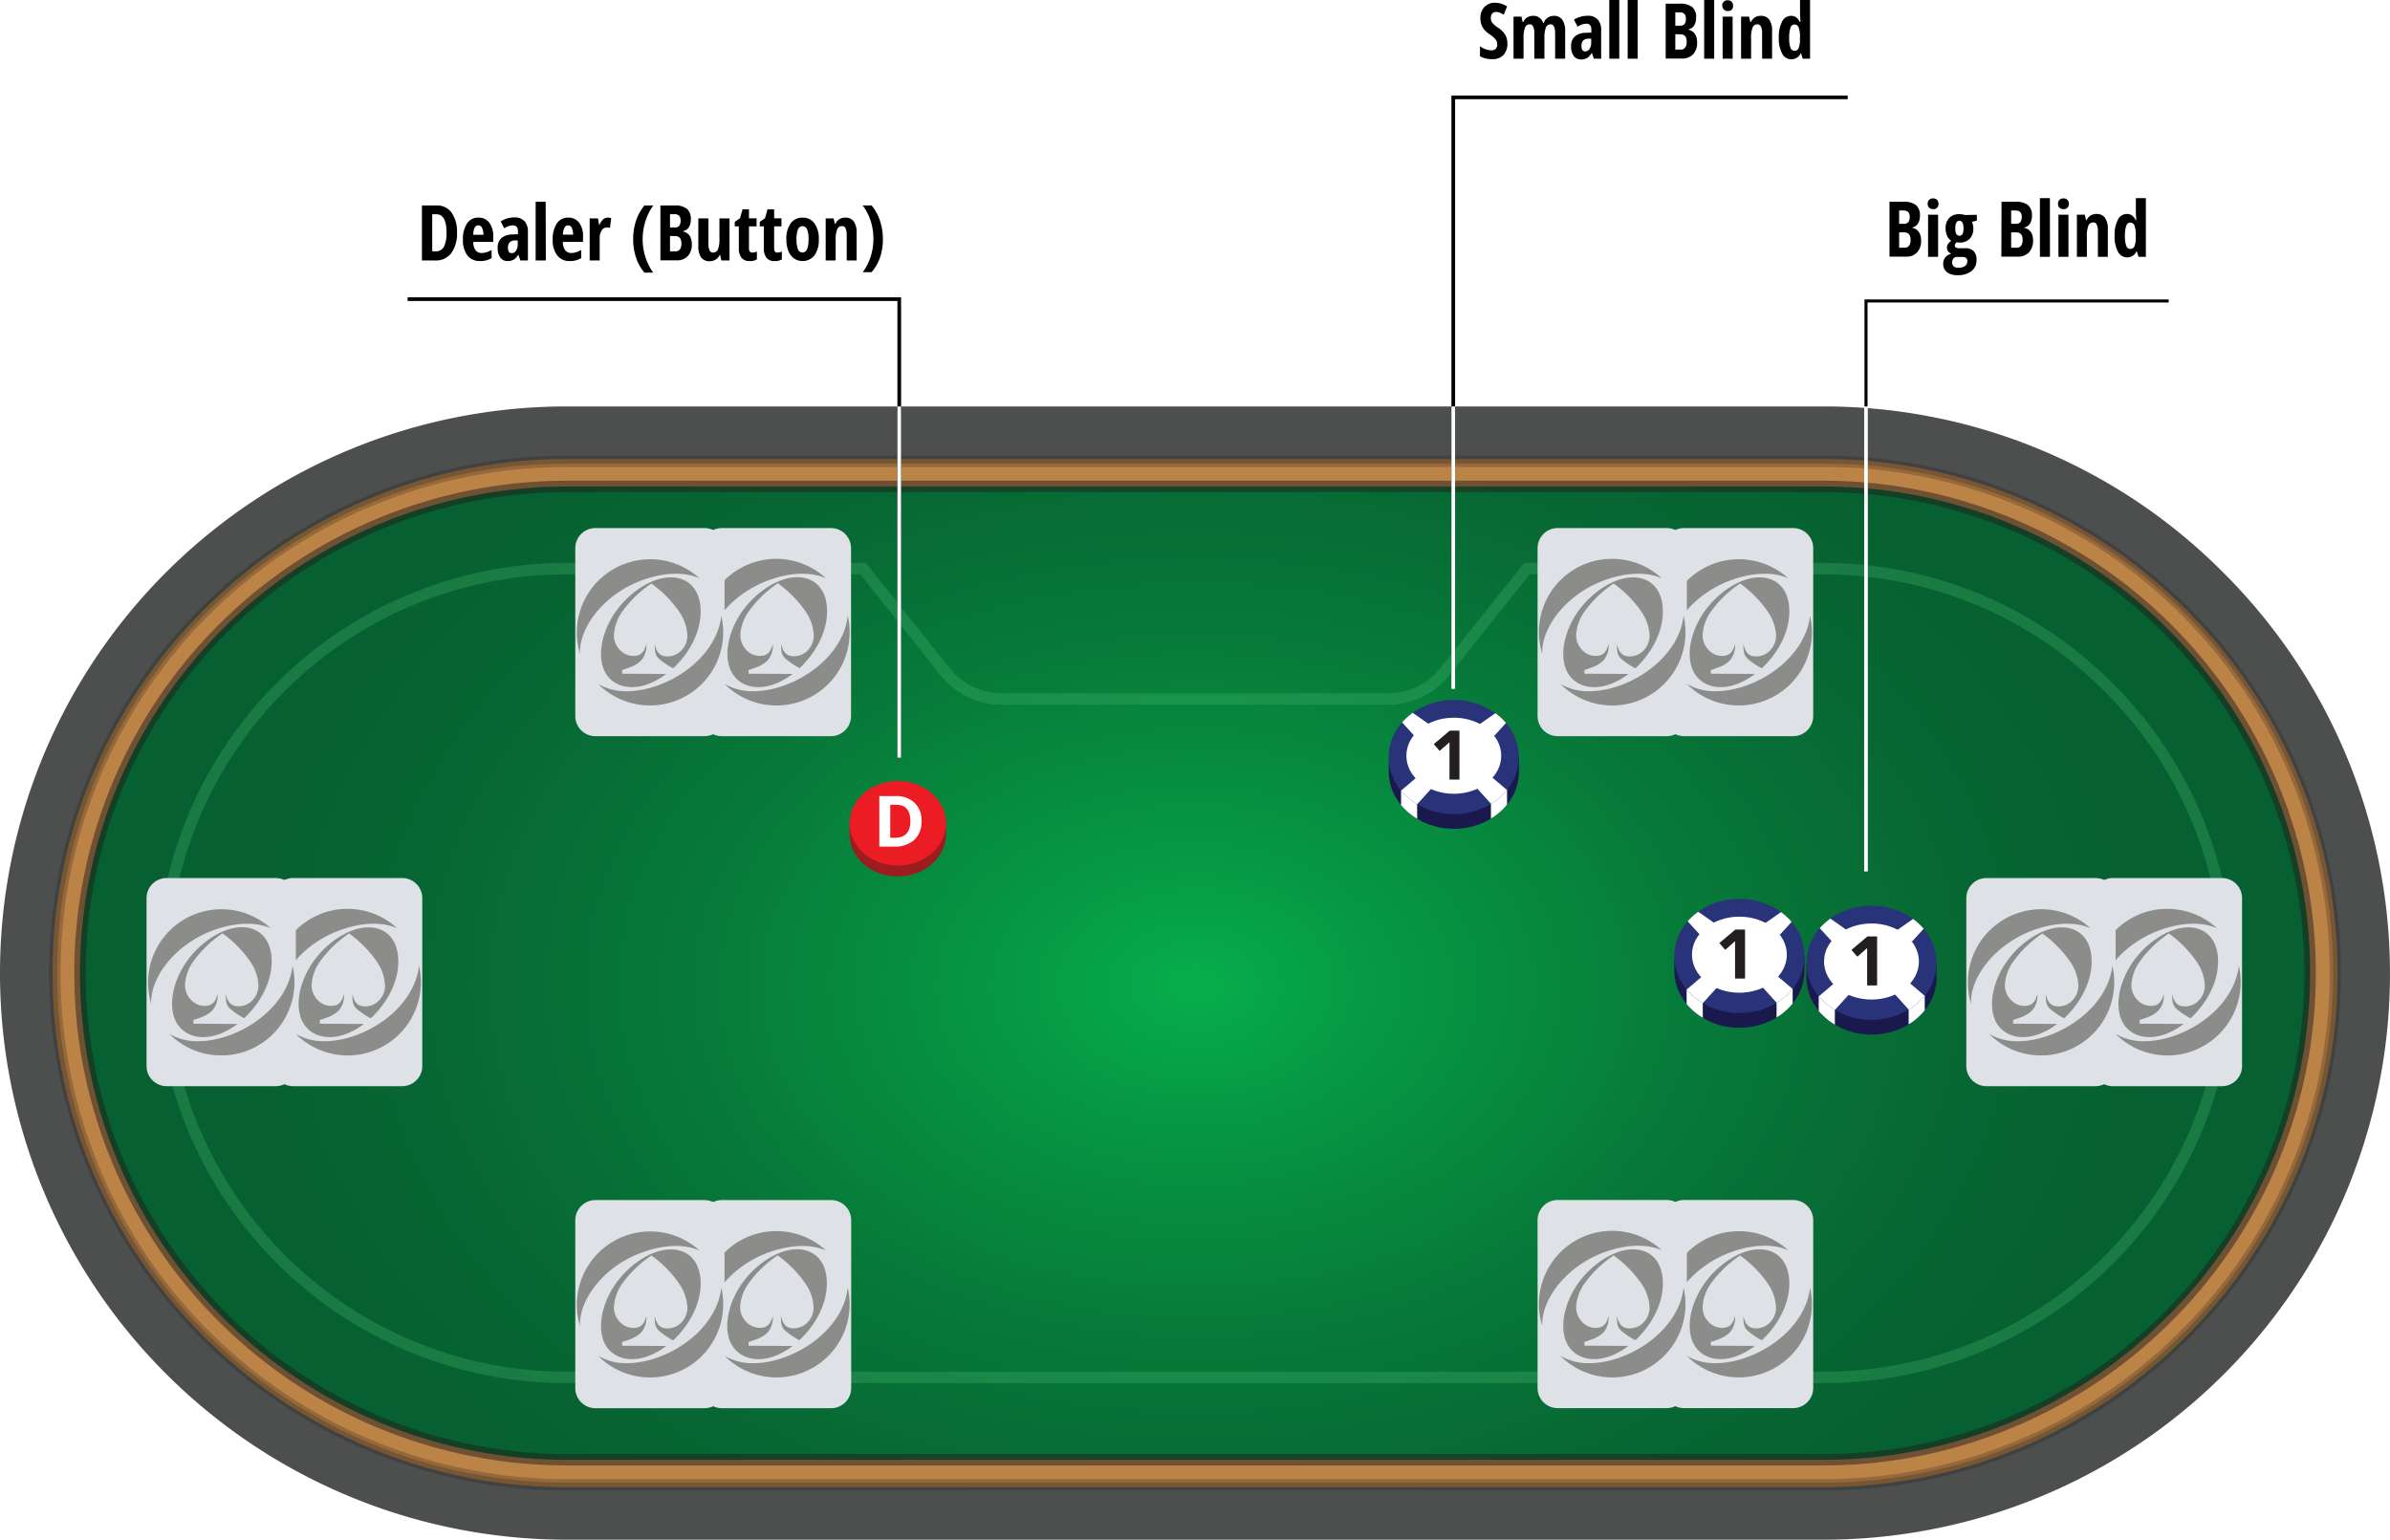 <svg xmlns="http://www.w3.org/2000/svg" xmlns:xlink="http://www.w3.org/1999/xlink" viewBox="0 0 651.42 419.69"><defs><path id="reuse-2" d="M491.83 264.59c0 8.59-7.94 15.56-17.74 15.56s-17.74-7-17.74-15.56v-3.54s9.33-12 17.74-12 17.74 11.54 17.74 11.54z" class="cls-1"/><path id="reuse-1" d="M527.83 266.46c0 8.59-7.94 15.56-17.74 15.56s-17.74-7-17.74-15.56v-3.55s9.33-12 17.74-12 17.74 11.54 17.74 11.54z" class="cls-1"/><path id="reuse-0" d="M414 210.36c0 8.6-7.94 15.56-17.74 15.56s-17.74-7-17.74-15.56v-3.54s9.33-12 17.74-12S414 206.35 414 206.35z" class="cls-1"/></defs><defs><clipPath id="clip-path"><use class="cls-1" xlink:href="#reuse-0"/></clipPath><clipPath id="clip-path-2"><ellipse cx="396.25" cy="206.35" class="cls-2" rx="17.74" ry="15.56"/></clipPath><clipPath id="clip-path-3"><use class="cls-1" xlink:href="#reuse-1"/></clipPath><clipPath id="clip-path-4"><ellipse cx="510.09" cy="262.44" class="cls-2" rx="17.74" ry="15.56"/></clipPath><clipPath id="clip-path-5"><use class="cls-1" xlink:href="#reuse-2"/></clipPath><clipPath id="clip-path-6"><ellipse cx="474.09" cy="260.57" class="cls-2" rx="17.74" ry="15.56"/></clipPath><radialGradient id="radial-gradient" cx="325.71" cy="3050.29" r="263.76" gradientTransform="matrix(1 0 0 .7 0 -1866.62)" gradientUnits="userSpaceOnUse"><stop offset="0" stop-color="#06ae4b"/><stop offset=".21" stop-color="#069743"/><stop offset=".53" stop-color="#077939"/><stop offset=".8" stop-color="#076733"/><stop offset="1" stop-color="#076031"/></radialGradient><style>.cls-1{fill:#1a194d}.cls-2{fill:#28337a}.cls-19,.cls-25{stroke-miterlimit:10;fill:none}.cls-10{opacity:.5;mix-blend-mode:multiply}.cls-11{fill:#dee1e5}.cls-12{fill:#8c8c8b}.cls-14{fill:#fff}.cls-16{fill:#231f20}.cls-19{stroke:#000}.cls-25{stroke:#fff}</style></defs><g style="isolation:isolate"><g id="Layer_2" data-name="Layer 2"><g id="Layer_1-2" data-name="Layer 1"><path fill="#4d4e4e" d="M606.06 156.15A153.35 153.35 0 00497 110.79H154.45a154.45 154.45 0 000 308.9H497a154.28 154.28 0 00109.06-263.54zM588 370.82l-.48.39-.62.5-.63.48-.83.62-1 .71-.21.14-.58.41-.73.51-.13.09-1 .69-1 .66-.22.14-.65.42-.83.51-1.13.68-1.17.69-1.26.72-.68.37-.85.45-1.33.7-1.34.69-.14.07-1.46.71c-1 .49-2.06 1-3.1 1.42s-2.21.94-3.32 1.39c-.3.12-.6.25-.91.36l-.38.15c-1.21.47-2.43.91-3.65 1.33l-.86.29-2.95.95c-.81.25-1.63.49-2.45.72-.69.2-1.39.4-2.08.58l-.08.08c-.68.19-1.36.37-2.05.54a1.36 1.36 0 01-.12.12l-2 .49c0 .05-.11.1-.16.16l-2 .46-.2.18-1.92.43-.24.22c-.62.13-1.25.27-1.88.39l-.27.26-1.85.36-.31.28c-.6.11-1.21.23-1.82.33l-.33.31c-.6.1-1.19.21-1.79.3-.11.12-.24.23-.36.34l-1.76.28a4.4 4.4 0 01-.39.35l-1.73.26-.42.38-1.7.23c-.14.14-.29.27-.46.41l-1.66.21c-.15.14-.32.28-.5.42l-1.63.19a4.28 4.28 0 01-.54.45l-1.58.16a3.69 3.69 0 01-.59.47l-1.53.15a3.55 3.55 0 01-.64.48l-1.48.13a3 3 0 01-.71.5l-1.41.11a3 3 0 01-.82.53l-1.31.09a3 3 0 01-.94.54l-1.18.07a3.13 3.13 0 01-1.17.57l-.95.05a1.72 1.72 0 01-.45.26c-2.47.44-5.48.86-8.85 1.24a250.52 250.52 0 01-10.15.89l-4.29.25-4.15.19-4 .12-3.86.08H179.55l-3.86-.08-4-.12-4.14-.19-4.3-.25a255.6 255.6 0 01-10.14-.89c-3.38-.38-6.39-.8-8.86-1.24a1.72 1.72 0 01-.45-.26l-1-.05a3.13 3.13 0 01-1.17-.57l-1.18-.07a3 3 0 01-.94-.54l-1.31-.09a3 3 0 01-.82-.53l-1.41-.11a3 3 0 01-.71-.5l-1.48-.13a3.55 3.55 0 01-.64-.48l-1.53-.15a3.69 3.69 0 01-.59-.47l-1.58-.16a4.28 4.28 0 01-.54-.45l-1.63-.19a7.36 7.36 0 01-.5-.42l-1.66-.21a6.34 6.34 0 01-.46-.41l-1.7-.23-.42-.38-1.73-.26a4.4 4.4 0 01-.39-.35l-1.76-.28c-.12-.11-.25-.22-.36-.34-.6-.09-1.2-.2-1.79-.3l-.33-.31c-.61-.1-1.22-.22-1.82-.33l-.31-.28-1.85-.36-.27-.26c-.63-.12-1.26-.26-1.88-.39l-.24-.22-1.92-.43-.2-.18-2-.46-.16-.16-2-.49a1.36 1.36 0 01-.12-.12c-.69-.17-1.37-.35-2-.54l-.08-.08a98.77 98.77 0 01-4.53-1.3c-1-.3-2-.62-3-.95l-.86-.29a93.47 93.47 0 01-3.65-1.33l-.38-.15c-.31-.11-.61-.24-.91-.36-1.11-.44-2.22-.91-3.32-1.39s-2.07-.94-3.1-1.42l-1.47-.72-.13-.06-1.34-.69-1.34-.7-.84-.46-.69-.38-1.25-.71-1.17-.69-1.13-.68-.83-.51-.66-.42-.12-.15-1-.68-1-.68-.13-.09-.73-.51-.59-.41-.2-.14-1-.71-.83-.62-.62-.48c-.22-.16-.42-.33-.63-.5l-.47-.38-.4-.3-.34-.29a139.3 139.3 0 010-209.93L63 160l.38-.32.48-.39.62-.5.62-.47.84-.63 1-.7.2-.15.58-.41.74-.51.13-.09 1-.68 1-.67.2-.13.67-.42.83-.52 1.13-.68 1.18-.73 1.25-.72.69-.38.84-.45 1.34-.71 1.34-.68a.61.61 0 01.14-.07l1.46-.71c1-.49 2.06-1 3.1-1.42s2.21-.95 3.32-1.4l.91-.36.38-.15c1.21-.46 2.42-.9 3.65-1.32l.86-.3c1-.32 2-.65 3-1l2.45-.72 2.08-.58.08-.08 2-.53.12-.12 2-.5.16-.15 2-.46.2-.19 1.92-.42.24-.23L112 138l.27-.25c.62-.12 1.23-.25 1.85-.36l.31-.28c.6-.12 1.21-.23 1.82-.33.1-.11.22-.21.33-.31l1.79-.31.36-.33c.59-.1 1.17-.2 1.76-.28l.39-.36 1.73-.26.42-.38 1.7-.23c.14-.13.29-.27.46-.4l1.66-.21a5.34 5.34 0 01.5-.43l1.63-.19a4.26 4.26 0 01.54-.44l1.58-.17a3.66 3.66 0 01.59-.46c.51-.05 1-.11 1.53-.15a3.15 3.15 0 01.64-.49l1.48-.13a3.34 3.34 0 01.71-.5l1.41-.11a3 3 0 01.82-.52c.43 0 .87-.07 1.31-.09a2.79 2.79 0 01.94-.55l1.18-.07a3.15 3.15 0 011.17-.56l1-.05a1.3 1.3 0 01.45-.26c2.47-.45 5.47-.86 8.83-1.24 1.73-.19 3.58-.37 5.51-.54l4.66-.36 4.28-.25 4.16-.18 4-.13 3.85-.07H471.87l3.86.07 3.95.13 4.17.18 4.27.25 4.67.36c1.93.17 3.77.35 5.5.54 3.37.38 6.37.79 8.84 1.24a1.3 1.3 0 01.45.26l.95.05a3.15 3.15 0 011.17.56l1.18.07a2.79 2.79 0 01.94.55c.44 0 .88.06 1.31.09a3 3 0 01.82.52l1.41.11a3.34 3.34 0 01.71.5l1.48.13a3.15 3.15 0 01.64.49c.51 0 1 .1 1.53.15a3.66 3.66 0 01.59.46l1.58.17a4.26 4.26 0 01.54.44l1.63.19a5.34 5.34 0 01.5.43l1.66.21c.17.13.32.27.46.4l1.7.23.42.38 1.73.26.39.36c.59.08 1.17.18 1.76.28l.36.33 1.79.31c.11.1.23.2.33.31.61.1 1.22.21 1.82.33l.31.28c.62.11 1.23.24 1.85.36l.27.25 1.88.39.24.23 1.92.42.2.19 2 .46.16.15 2 .5a1.36 1.36 0 01.12.12l2.05.53.08.08 2.08.58 2.45.72c1 .3 2 .63 3 1l.85.29c1.22.43 2.44.87 3.65 1.33l.38.15.91.36a122.2 122.2 0 016.42 2.82l1.46.71a.61.61 0 01.14.07l1.34.68 1.34.71.84.45.69.38 1.25.72 1.17.68 1.13.68.83.52.65.41.22.14 1 .67 1 .68.14.1.72.5.59.41.2.15 1 .7.84.63.62.47.63.51.46.38.39.32.34.3a139.3 139.3 0 010 209.93l-.34.3z"/><rect width="622.77" height="280.25" x="14.32" y="125.12" fill="url(#radial-gradient)" rx="140.12"/><path fill="#bc8346" d="M497 125.12H154.45c-77.07 0-140.13 63-140.13 140.12 0 77.07 63.06 140.13 140.13 140.13H497c77.07 0 140.13-63.06 140.13-140.13C637.1 188.17 574 125.12 497 125.12zm93.68 233.8a131.7 131.7 0 01-93.68 39H154.45a132.65 132.65 0 010-265.3H497a132.48 132.48 0 0193.68 226.33z"/><path fill="#221f1f" stroke="#221f1f" stroke-miterlimit="10" stroke-width="1.87" d="M497 125.12H154.45c-77.07 0-140.13 63-140.13 140.12h0c0 77.07 63.06 140.13 140.13 140.13H497c77.07 0 140.13-63.06 140.13-140.13h0C637.1 188.17 574 125.12 497 125.12zm98.08 238.2a137.87 137.87 0 01-98.08 40.8H154.45a138.88 138.88 0 010-277.76H497a138.71 138.71 0 0198.08 237z" opacity=".25"/><path fill="none" stroke="#221f1f" stroke-miterlimit="10" stroke-width="3.11" d="M154.45 397.89a132.65 132.65 0 010-265.3H497a132.65 132.65 0 010 265.3z" opacity=".5"/><path fill="none" stroke="#46b76e" stroke-miterlimit="10" stroke-width="3.11" d="M574.8 187.42A109.43 109.43 0 00497 155h-80.82l-22.42 28.13a19.66 19.66 0 01-15.38 7.4H273a19.66 19.66 0 01-15.38-7.4L235.24 155h-80.79a110.23 110.23 0 000 220.46H497a110.06 110.06 0 0077.8-188.04z" opacity=".3"/><rect width="40.1" height="56.14" x="453.84" y="327.39" class="cls-11" rx="5.18"/><path d="M488.75 383.83H459a5.48 5.48 0 01-5.48-5.48v-45.77a5.49 5.49 0 015.48-5.48h29.73a5.48 5.48 0 015.48 5.48v45.77a5.48 5.48 0 01-5.46 5.48zM459 327.69a4.9 4.9 0 00-4.89 4.89v45.77a4.9 4.9 0 004.89 4.89h29.73a4.89 4.89 0 004.89-4.89v-45.77a4.89 4.89 0 00-4.89-4.89z" class="cls-11"/><path d="M493.34 351a17 17 0 01-1.37 5.08c-4 9.3-15.35 15.46-24.28 15.5a15.13 15.13 0 01-7.92-2A19.95 19.95 0 00493.34 351zM472.9 340.93c5.81-1.87 10.86-1.74 14.5-.14a20 20 0 00-32.59 20.58.92.92 0 010-.16c-.17-7.3 6.97-16.69 18.09-20.28z" class="cls-12"/><path d="M473.67 369.53a19.11 19.11 0 004.63-2.66l-12-.07v-1c2.38-.79 4-1.31 5.36-2.81a6.33 6.33 0 001.25-4.28c-.6 2.26-1.58 3.27-3.58 3.25a5.09 5.09 0 01-3.69-1.69 5.65 5.65 0 01-1.57-4.22 12.1 12.1 0 012.4-6.37 30.78 30.78 0 017.81-7.46 31.25 31.25 0 017.57 7.68 12.35 12.35 0 012.23 6.44 5.73 5.73 0 01-1.69 4.18 5.19 5.19 0 01-3.74 1.57c-2 0-2.94-1.07-3.47-3.36 0 2.46.22 3.34 1.72 4.45a19.15 19.15 0 003.3 2.16c4-3.73 7.13-9.05 7.47-14.51.65-10.64-8.82-13.68-18.38-6-7.36 5.92-10.16 15.09-8.07 20.58 1.78 4.59 6.87 6.3 12.45 4.12z" class="cls-12"/><rect width="40.1" height="56.14" x="419.37" y="327.39" class="cls-11" rx="5.18"/><path d="M454.29 383.83h-29.73a5.48 5.48 0 01-5.48-5.48v-45.77a5.49 5.49 0 015.48-5.48h29.73a5.49 5.49 0 015.48 5.48v45.77a5.48 5.48 0 01-5.48 5.48zm-29.73-56.14a4.89 4.89 0 00-4.89 4.89v45.77a4.89 4.89 0 004.89 4.89h29.73a4.89 4.89 0 004.89-4.89v-45.77a4.89 4.89 0 00-4.89-4.89z" class="cls-11"/><path d="M458.87 351a16.63 16.63 0 01-1.36 5.08c-4.05 9.3-15.35 15.46-24.28 15.5a15.11 15.11 0 01-7.92-2A19.94 19.94 0 00458.87 351zM438.44 340.93c5.8-1.87 10.86-1.74 14.49-.14a19.95 19.95 0 00-32.58 20.58 1 1 0 010-.16c-.17-7.3 6.96-16.69 18.09-20.28z" class="cls-12"/><path d="M439.21 369.53a19.49 19.49 0 004.63-2.66l-12-.07v-1c2.38-.79 4-1.31 5.36-2.81a6.25 6.25 0 001.24-4.28c-.59 2.26-1.58 3.27-3.58 3.25a5.11 5.11 0 01-3.69-1.69 5.73 5.73 0 01-1.57-4.22 12.21 12.21 0 012.41-6.37 30.71 30.71 0 017.8-7.46 31.14 31.14 0 017.58 7.68 12.41 12.41 0 012.22 6.44 5.68 5.68 0 01-1.68 4.18 5.23 5.23 0 01-3.74 1.57c-2 0-2.94-1.07-3.48-3.36 0 2.46.22 3.34 1.72 4.45a20 20 0 003.3 2.16c4-3.73 7.14-9.05 7.47-14.51.66-10.64-8.81-13.68-18.37-6-7.36 5.92-10.16 15.09-8.08 20.58 1.75 4.59 6.87 6.3 12.46 4.12z" class="cls-12"/><use class="cls-10" transform="translate(558.4 232.84)" xlink:href="#image"/><rect width="40.1" height="56.14" x="570.7" y="239.63" class="cls-11" rx="5.18"/><path d="M605.62 296.07h-29.73a5.48 5.48 0 01-5.48-5.48v-45.77a5.48 5.48 0 015.48-5.48h29.73a5.48 5.48 0 015.48 5.48v45.77a5.49 5.49 0 01-5.48 5.48zm-29.73-56.14a4.89 4.89 0 00-4.89 4.89v45.77a4.89 4.89 0 004.89 4.89h29.73a4.9 4.9 0 004.89-4.89v-45.77a4.9 4.9 0 00-4.89-4.89z" class="cls-11"/><path d="M610.2 263.23a16.52 16.52 0 01-1.37 5.08c-4 9.3-15.34 15.47-24.27 15.51a15.05 15.05 0 01-7.93-2 19.95 19.95 0 0033.57-18.59zM589.76 253.17c5.81-1.88 10.86-1.75 14.5-.14a19.94 19.94 0 00-33.48 14.55 20.37 20.37 0 00.89 6v-.16c-.17-7.28 6.97-16.66 18.09-20.25z" class="cls-12"/><path d="M590.53 281.76a19.31 19.31 0 004.64-2.65l-12-.07v-1c2.38-.79 4-1.31 5.35-2.82a6.27 6.27 0 001.25-4.28c-.6 2.27-1.58 3.28-3.58 3.25a5.06 5.06 0 01-3.69-1.69 5.7 5.7 0 01-1.57-4.22 12.24 12.24 0 012.41-6.37 30.88 30.88 0 017.8-7.46 31.32 31.32 0 017.58 7.69 12.41 12.41 0 012.22 6.44 5.66 5.66 0 01-1.69 4.17 5.16 5.16 0 01-3.73 1.58c-2 0-2.94-1.07-3.48-3.36 0 2.46.22 3.34 1.72 4.45a19.5 19.5 0 003.3 2.15c4-3.72 7.14-9 7.47-14.51.66-10.63-8.81-13.68-18.38-6-7.35 5.93-10.16 15.09-8.07 20.58 1.75 4.59 6.92 6.3 12.45 4.12z" class="cls-12"/><use class="cls-10" transform="translate(523.4 232.84)" xlink:href="#image-2"/><rect width="40.1" height="56.14" x="536.24" y="239.63" class="cls-11" rx="5.18"/><path d="M571.15 296.07h-29.73a5.49 5.49 0 01-5.48-5.48v-45.77a5.48 5.48 0 015.48-5.48h29.73a5.48 5.48 0 015.48 5.48v45.77a5.48 5.48 0 01-5.48 5.48zm-29.73-56.14a4.9 4.9 0 00-4.89 4.89v45.77a4.9 4.9 0 004.89 4.89h29.73a4.89 4.89 0 004.89-4.89v-45.77a4.89 4.89 0 00-4.89-4.89z" class="cls-11"/><path d="M575.74 263.23a16.8 16.8 0 01-1.37 5.08c-4 9.3-15.35 15.47-24.28 15.51a15 15 0 01-7.92-2 19.95 19.95 0 0033.57-18.59zM555.3 253.17c5.81-1.88 10.86-1.75 14.5-.14a20 20 0 00-32.59 20.58.92.92 0 010-.16c-.21-7.31 6.97-16.69 18.09-20.28z" class="cls-12"/><path d="M556.07 281.76a19.06 19.06 0 004.63-2.65l-12-.07v-1c2.38-.79 4-1.31 5.36-2.82a6.33 6.33 0 001.25-4.28c-.6 2.27-1.58 3.28-3.58 3.25a5.06 5.06 0 01-3.69-1.69 5.66 5.66 0 01-1.57-4.22 12.22 12.22 0 012.4-6.37 31.12 31.12 0 017.81-7.46 31.44 31.44 0 017.57 7.69 12.35 12.35 0 012.23 6.44 5.7 5.7 0 01-1.69 4.17 5.16 5.16 0 01-3.74 1.58c-2 0-2.94-1.07-3.47-3.36 0 2.46.22 3.34 1.72 4.45a19.11 19.11 0 003.3 2.15c4-3.72 7.13-9 7.47-14.51.65-10.63-8.82-13.68-18.38-6-7.36 5.93-10.16 15.09-8.07 20.58 1.75 4.59 6.87 6.3 12.45 4.12z" class="cls-12"/><use class="cls-10" transform="translate(62.4 232.84)" xlink:href="#image"/><rect width="40.1" height="56.14" x="74.7" y="239.63" class="cls-11" rx="5.18"/><path d="M109.62 296.07H79.89a5.48 5.48 0 01-5.48-5.48v-45.77a5.48 5.48 0 015.48-5.48h29.73a5.48 5.48 0 015.48 5.48v45.77a5.49 5.49 0 01-5.48 5.48zm-29.73-56.14a4.89 4.89 0 00-4.89 4.89v45.77a4.89 4.89 0 004.89 4.89h29.73a4.9 4.9 0 004.89-4.89v-45.77a4.9 4.9 0 00-4.89-4.89z" class="cls-11"/><path d="M114.2 263.23a16.52 16.52 0 01-1.37 5.08c-4 9.3-15.34 15.47-24.27 15.51a15.05 15.05 0 01-7.93-2 19.95 19.95 0 0033.57-18.59zM93.76 253.17c5.81-1.88 10.86-1.75 14.5-.14a19.94 19.94 0 00-33.48 14.55 20.37 20.37 0 00.89 6v-.16c-.17-7.28 6.97-16.66 18.09-20.25z" class="cls-12"/><path d="M94.53 281.76a19.31 19.31 0 004.64-2.65l-12-.07v-1c2.38-.79 4-1.31 5.35-2.82a6.27 6.27 0 001.25-4.28c-.6 2.27-1.58 3.28-3.58 3.25a5.06 5.06 0 01-3.69-1.69 5.7 5.7 0 01-1.57-4.22 12.24 12.24 0 012.41-6.37 30.88 30.88 0 017.8-7.46 31.32 31.32 0 017.58 7.69 12.41 12.41 0 012.22 6.44 5.66 5.66 0 01-1.69 4.17 5.16 5.16 0 01-3.73 1.58c-2 0-2.94-1.07-3.48-3.36 0 2.46.22 3.34 1.72 4.45a19.5 19.5 0 003.3 2.15c4-3.72 7.14-9 7.47-14.51.66-10.63-8.81-13.68-18.38-6-7.37 5.94-10.15 15.07-8.09 20.56 1.77 4.61 6.94 6.32 12.47 4.14z" class="cls-12"/><use class="cls-10" transform="translate(27.4 232.84)" xlink:href="#image-2"/><rect width="40.1" height="56.14" x="40.24" y="239.63" class="cls-11" rx="5.18"/><path d="M75.15 296.07H45.42a5.49 5.49 0 01-5.48-5.48v-45.77a5.48 5.48 0 015.48-5.48h29.73a5.48 5.48 0 015.48 5.48v45.77a5.48 5.48 0 01-5.48 5.48zm-29.73-56.14a4.9 4.9 0 00-4.89 4.89v45.77a4.9 4.9 0 004.89 4.89h29.73a4.89 4.89 0 004.85-4.89v-45.77a4.89 4.89 0 00-4.89-4.89z" class="cls-11"/><path d="M79.74 263.23a16.8 16.8 0 01-1.37 5.08c-4 9.3-15.35 15.47-24.28 15.51a15 15 0 01-7.92-2 19.95 19.95 0 0033.57-18.59zM59.3 253.17c5.81-1.88 10.86-1.75 14.5-.14a20 20 0 00-32.59 20.58.92.92 0 010-.16c-.21-7.31 6.97-16.69 18.09-20.28z" class="cls-12"/><path d="M60.07 281.76a19.06 19.06 0 004.63-2.65l-12-.07v-1c2.38-.79 4-1.31 5.36-2.82a6.33 6.33 0 001.25-4.28c-.6 2.27-1.58 3.28-3.58 3.25a5.06 5.06 0 01-3.73-1.73 5.66 5.66 0 01-1.57-4.22 12.22 12.22 0 012.4-6.37 31.12 31.12 0 017.81-7.46 31.44 31.44 0 017.57 7.69 12.35 12.35 0 012.23 6.44 5.7 5.7 0 01-1.69 4.17 5.16 5.16 0 01-3.75 1.58c-2 0-2.94-1.07-3.47-3.36 0 2.46.22 3.34 1.72 4.45a19.11 19.11 0 003.3 2.15c4-3.72 7.13-9 7.47-14.51.65-10.63-8.82-13.68-18.38-6-7.36 5.93-10.16 15.09-8.07 20.58 1.8 4.63 6.92 6.34 12.5 4.16z" class="cls-12"/><rect width="40.1" height="56.14" x="191.56" y="327.41" class="cls-11" rx="5.18"/><path d="M226.48 383.85h-29.73a5.48 5.48 0 01-5.48-5.48V332.6a5.49 5.49 0 015.48-5.48h29.73a5.49 5.49 0 015.52 5.48v45.77a5.48 5.48 0 01-5.52 5.48zm-29.73-56.14a4.89 4.89 0 00-4.89 4.89v45.77a4.89 4.89 0 004.89 4.89h29.73a4.89 4.89 0 004.89-4.89V332.6a4.89 4.89 0 00-4.89-4.89z" class="cls-11"/><path d="M231.06 351a16.63 16.63 0 01-1.36 5.08c-4 9.3-15.35 15.46-24.28 15.5a15 15 0 01-7.92-2A19.94 19.94 0 00231.06 351zM210.63 341c5.8-1.87 10.86-1.74 14.49-.14a19.95 19.95 0 00-32.58 20.58 1 1 0 010-.16c-.17-7.35 6.96-16.74 18.09-20.28z" class="cls-12"/><path d="M211.4 369.55a19.49 19.49 0 004.63-2.66l-12-.07v-1c2.38-.79 4-1.31 5.36-2.81a6.26 6.26 0 001.24-4.28C210 361 209 362 207 361.94a5.11 5.11 0 01-3.69-1.69 5.73 5.73 0 01-1.57-4.22 12.21 12.21 0 012.41-6.37 30.71 30.71 0 017.8-7.46 31.14 31.14 0 017.58 7.68 12.41 12.41 0 012.22 6.44 5.68 5.68 0 01-1.68 4.18 5.23 5.23 0 01-3.74 1.57c-2 0-2.94-1.07-3.48-3.36 0 2.46.22 3.34 1.72 4.45a20 20 0 003.3 2.16c4-3.73 7.14-9.05 7.47-14.51.66-10.64-8.81-13.68-18.37-6-7.36 5.92-10.16 15.09-8.08 20.58 1.8 4.61 6.92 6.34 12.51 4.16z" class="cls-12"/><rect width="40.1" height="56.14" x="157.1" y="327.41" class="cls-11" rx="5.18"/><path d="M192 383.85h-29.72a5.48 5.48 0 01-5.48-5.48V332.6a5.49 5.49 0 015.48-5.48H192a5.49 5.49 0 015.48 5.48v45.77a5.48 5.48 0 01-5.48 5.48zm-29.74-56.14a4.9 4.9 0 00-4.89 4.89v45.77a4.9 4.9 0 004.89 4.89H192a4.9 4.9 0 004.89-4.89V332.6a4.9 4.9 0 00-4.89-4.89z" class="cls-11"/><path d="M196.6 351a16.66 16.66 0 01-1.37 5.08c-4 9.3-15.34 15.46-24.28 15.5a15 15 0 01-7.92-2A19.94 19.94 0 00196.6 351zM176.16 341c5.81-1.87 10.86-1.74 14.5-.14a20 20 0 00-32.59 20.58v-.16c-.17-7.35 6.93-16.74 18.09-20.28z" class="cls-12"/><path d="M176.93 369.55a19.35 19.35 0 004.64-2.66l-12-.07v-1c2.38-.79 4-1.31 5.36-2.81a6.28 6.28 0 001.25-4.28c-.6 2.26-1.58 3.27-3.58 3.25a5.09 5.09 0 01-3.69-1.69 5.69 5.69 0 01-1.57-4.22 12.28 12.28 0 012.4-6.37 30.78 30.78 0 017.81-7.46 31.07 31.07 0 017.57 7.68 12.35 12.35 0 012.23 6.44 5.69 5.69 0 01-1.69 4.18 5.19 5.19 0 01-3.73 1.57c-2 0-3-1.07-3.48-3.36 0 2.46.22 3.34 1.72 4.45a19.55 19.55 0 003.3 2.16c4-3.73 7.13-9.05 7.47-14.51.65-10.64-8.82-13.68-18.38-6-7.35 5.92-10.16 15.09-8.07 20.58 1.74 4.57 6.86 6.3 12.44 4.12z" class="cls-12"/><use class="cls-1" xlink:href="#reuse-0"/><g clip-path="url(#clip-path)"><path d="M386.26 216.93l-4.39-1.9v7.2l4.39 3.33v-8.63zM406.37 216.93l4.39-1.9v7.2l-4.39 3.33v-8.63z" class="cls-14"/></g><ellipse cx="396.25" cy="206.35" class="cls-2" rx="17.74" ry="15.56"/><g clip-path="url(#clip-path-2)"><ellipse cx="396.25" cy="206" class="cls-14" rx="12.93" ry="10.37"/><path d="M395.07 202.33l-2.68 2.35-1.6-1.84 4.36-3.68h2.64v13.35h-2.72z" class="cls-16"/><path d="M402.19 214.45l4.41-2.63 4.23 3.59-3.92 4.27-4.72-5.23zM390.42 214.63L386 212l-4.23 3.59 3.92 4.27 4.73-5.23zM384.2 193.71l-2.98 2.18 4.26 4.67 4.16-3.05-5.44-3.8zM408.57 193.71l2.98 2.18-4.26 4.67-4.16-3.05 5.44-3.8z" class="cls-14"/></g><rect width="40.1" height="56.14" x="191.56" y="144.23" class="cls-11" rx="5.18"/><path d="M226.48 200.67h-29.73a5.49 5.49 0 01-5.48-5.48v-45.77a5.48 5.48 0 015.48-5.48h29.73a5.48 5.48 0 015.48 5.48v45.77a5.49 5.49 0 01-5.48 5.48zm-29.73-56.14a4.89 4.89 0 00-4.89 4.89v45.77a4.89 4.89 0 004.89 4.89h29.73a4.89 4.89 0 004.89-4.89v-45.77a4.89 4.89 0 00-4.89-4.89z" class="cls-11"/><path d="M231.06 167.83a16.48 16.48 0 01-1.36 5.08c-4 9.3-15.35 15.47-24.28 15.51a15 15 0 01-7.92-2 19.94 19.94 0 0033.56-18.59zM210.63 157.77c5.8-1.88 10.86-1.75 14.49-.14a19.94 19.94 0 00-33.48 14.55 20.05 20.05 0 00.9 6 1 1 0 010-.16c-.17-7.28 6.96-16.66 18.09-20.25z" class="cls-12"/><path d="M211.4 186.36a19.44 19.44 0 004.63-2.65l-12-.07v-1c2.38-.79 4-1.31 5.36-2.82a6.25 6.25 0 001.24-4.28c-.59 2.27-1.58 3.28-3.58 3.25a5 5 0 01-3.69-1.69 5.7 5.7 0 01-1.57-4.22 12.24 12.24 0 012.41-6.37A31.06 31.06 0 01212 159a31.32 31.32 0 017.58 7.69 12.41 12.41 0 012.22 6.44 5.66 5.66 0 01-1.68 4.17 5.2 5.2 0 01-3.74 1.58c-2 0-2.94-1.07-3.48-3.36 0 2.46.22 3.34 1.72 4.45a19.91 19.91 0 003.3 2.15c4-3.72 7.14-9 7.47-14.51.66-10.63-8.81-13.68-18.37-6-7.36 5.93-10.16 15.09-8.08 20.58 1.75 4.64 6.87 6.35 12.46 4.17z" class="cls-12"/><rect width="40.1" height="56.14" x="157.1" y="144.23" class="cls-11" rx="5.18"/><path d="M192 200.67h-29.72a5.49 5.49 0 01-5.48-5.48v-45.77a5.48 5.48 0 015.48-5.48H192a5.48 5.48 0 015.48 5.48v45.77a5.49 5.49 0 01-5.48 5.48zm-29.74-56.14a4.9 4.9 0 00-4.89 4.89v45.77a4.9 4.9 0 004.89 4.89H192a4.9 4.9 0 004.89-4.89v-45.77a4.9 4.9 0 00-4.89-4.89z" class="cls-11"/><path d="M196.6 167.83a16.52 16.52 0 01-1.37 5.08c-4 9.3-15.34 15.47-24.28 15.51a15 15 0 01-7.92-2 19.95 19.95 0 0033.57-18.59zM176.16 157.77c5.81-1.88 10.86-1.75 14.5-.14a20 20 0 00-32.59 20.58v-.16c-.17-7.31 6.93-16.69 18.09-20.28z" class="cls-12"/><path d="M176.93 186.36a19.31 19.31 0 004.64-2.65l-12-.07v-1c2.38-.79 4-1.31 5.36-2.82a6.27 6.27 0 001.25-4.28c-.6 2.27-1.58 3.28-3.58 3.25a5 5 0 01-3.69-1.69 5.66 5.66 0 01-1.57-4.22 12.31 12.31 0 012.4-6.37 31.12 31.12 0 017.81-7.46 31.26 31.26 0 017.57 7.69 12.35 12.35 0 012.23 6.44 5.66 5.66 0 01-1.69 4.17 5.16 5.16 0 01-3.73 1.58c-2 0-3-1.07-3.48-3.36 0 2.46.22 3.34 1.72 4.45a19.5 19.5 0 003.3 2.15c4-3.72 7.13-9 7.47-14.51.65-10.63-8.82-13.68-18.38-6-7.35 5.93-10.16 15.09-8.07 20.58 1.74 4.59 6.86 6.3 12.44 4.12z" class="cls-12"/><rect width="40.1" height="56.14" x="453.84" y="144.23" class="cls-11" rx="5.18"/><path d="M488.75 200.67H459a5.49 5.49 0 01-5.48-5.48v-45.77a5.48 5.48 0 015.48-5.48h29.73a5.48 5.48 0 015.48 5.48v45.77a5.48 5.48 0 01-5.46 5.48zM459 144.53a4.9 4.9 0 00-4.89 4.89v45.77a4.9 4.9 0 004.89 4.89h29.73a4.89 4.89 0 004.89-4.89v-45.77a4.89 4.89 0 00-4.89-4.89z" class="cls-11"/><path d="M493.34 167.83a16.8 16.8 0 01-1.37 5.08c-4 9.3-15.35 15.47-24.28 15.51a15 15 0 01-7.92-2 19.95 19.95 0 0033.57-18.59zM472.9 157.77c5.81-1.88 10.86-1.75 14.5-.14a20 20 0 00-32.59 20.58.92.92 0 010-.16c-.17-7.31 6.97-16.69 18.09-20.28z" class="cls-12"/><path d="M473.67 186.36a19.06 19.06 0 004.63-2.65l-12-.07v-1c2.38-.79 4-1.31 5.36-2.82a6.33 6.33 0 001.25-4.28c-.6 2.27-1.58 3.28-3.58 3.25a5 5 0 01-3.69-1.69 5.62 5.62 0 01-1.57-4.22 12.13 12.13 0 012.4-6.37 31.12 31.12 0 017.81-7.46 31.44 31.44 0 017.57 7.69 12.35 12.35 0 012.23 6.44 5.7 5.7 0 01-1.69 4.17 5.16 5.16 0 01-3.74 1.58c-2 0-2.94-1.07-3.47-3.36 0 2.46.22 3.34 1.72 4.45a19.11 19.11 0 003.3 2.15c4-3.72 7.13-9 7.47-14.51.65-10.63-8.82-13.68-18.38-6-7.36 5.93-10.16 15.09-8.07 20.58 1.78 4.59 6.87 6.3 12.45 4.12z" class="cls-12"/><rect width="40.1" height="56.14" x="419.37" y="144.23" class="cls-11" rx="5.18"/><path d="M454.29 200.67h-29.73a5.49 5.49 0 01-5.48-5.48v-45.77a5.48 5.48 0 015.48-5.48h29.73a5.48 5.48 0 015.48 5.48v45.77a5.49 5.49 0 01-5.48 5.48zm-29.73-56.14a4.89 4.89 0 00-4.89 4.89v45.77a4.89 4.89 0 004.89 4.89h29.73a4.89 4.89 0 004.89-4.89v-45.77a4.89 4.89 0 00-4.89-4.89z" class="cls-11"/><path d="M458.87 167.83a16.48 16.48 0 01-1.36 5.08c-4.05 9.3-15.35 15.47-24.28 15.51a15 15 0 01-7.92-2 19.94 19.94 0 0033.56-18.59zM438.44 157.77c5.8-1.88 10.86-1.75 14.49-.14a19.94 19.94 0 00-33.48 14.55 20.05 20.05 0 00.9 6 1 1 0 010-.16c-.17-7.28 6.96-16.66 18.09-20.25z" class="cls-12"/><path d="M439.21 186.36a19.44 19.44 0 004.63-2.65l-12-.07v-1c2.38-.79 4-1.31 5.36-2.82a6.25 6.25 0 001.24-4.28c-.59 2.27-1.58 3.28-3.58 3.25a5 5 0 01-3.69-1.69 5.7 5.7 0 01-1.57-4.22 12.24 12.24 0 012.41-6.37 31.06 31.06 0 017.8-7.46 31.32 31.32 0 017.58 7.69 12.41 12.41 0 012.22 6.44 5.66 5.66 0 01-1.68 4.17 5.2 5.2 0 01-3.74 1.58c-2 0-2.94-1.07-3.48-3.36 0 2.46.22 3.34 1.72 4.45a19.91 19.91 0 003.3 2.15c4-3.72 7.14-9 7.47-14.51.66-10.63-8.81-13.68-18.37-6-7.36 5.93-10.16 15.09-8.08 20.58 1.75 4.59 6.87 6.3 12.46 4.12z" class="cls-12"/><path fill="#9b1d20" d="M257.85 227.39c0 6.37-5.89 11.53-13.15 11.53s-13.15-5.16-13.15-11.53v-2.63s6.91-8.91 13.15-8.91 13.15 8.56 13.15 8.56z"/><ellipse cx="244.7" cy="224.41" fill="#ec1c24" rx="13.15" ry="11.54"/><path d="M251.18 223.74a6.78 6.78 0 01-2 5.22 7.89 7.89 0 01-5.6 1.81h-3.91V217H244a7.28 7.28 0 015.25 1.79 6.56 6.56 0 011.93 4.95zm-3.05.07c0-3-1.31-4.45-3.92-4.45h-1.56v9h1.25q4.23-.01 4.23-4.55z" class="cls-14"/><path d="M124.56 63.32A9.14 9.14 0 01123 69a5.16 5.16 0 01-4.35 2H115V56h4a4.81 4.81 0 014.07 1.94 8.84 8.84 0 011.49 5.38zm-2.86.08c0-3.35-.93-5-2.77-5h-1.12v10.11h.9a2.43 2.43 0 002.29-1.27 8 8 0 00.7-3.84zM130.79 71.16a4.14 4.14 0 01-3.38-1.52 6.7 6.7 0 01-1.23-4.31 7.62 7.62 0 011.11-4.42 3.61 3.61 0 013.12-1.59 3.52 3.52 0 012.94 1.36 6 6 0 011.08 3.8v1.46H129a3.68 3.68 0 00.62 2.27 2 2 0 001.64.75 5.28 5.28 0 002.73-.84v2.25a6 6 0 01-3.2.79zm-.4-9.74a1.11 1.11 0 00-1 .62A4 4 0 00129 64h2.76a4.28 4.28 0 00-.37-1.9 1.09 1.09 0 00-1-.68zM141.83 71l-.54-1.56h-.06a3.81 3.81 0 01-1.23 1.34 3.22 3.22 0 01-1.63.38 2.38 2.38 0 01-2-.94 4.26 4.26 0 01-.72-2.63 3.41 3.41 0 011-2.68 4.72 4.72 0 013-1l1.52-.06v-.82c0-1.07-.47-1.6-1.39-1.6a4.79 4.79 0 00-2.36.8l-.94-1.89a6.84 6.84 0 013.7-1.07 3.55 3.55 0 012.77 1 4.22 4.22 0 01.94 2.95V71zm-2.36-2a1.39 1.39 0 001.19-.67 3.19 3.19 0 00.45-1.79v-1h-.84a1.93 1.93 0 00-1.37.54 2.07 2.07 0 00-.44 1.43c0 1.05.34 1.49 1.01 1.49zM148.77 71H146V55h2.73zM155.27 71.16a4.13 4.13 0 01-3.38-1.52 6.65 6.65 0 01-1.24-4.31 7.62 7.62 0 011.12-4.42 3.6 3.6 0 013.12-1.59 3.54 3.54 0 012.94 1.36 6 6 0 011.08 3.8v1.46h-5.49a3.68 3.68 0 00.63 2.27 2 2 0 001.64.75 5.22 5.22 0 002.72-.84v2.25a5.93 5.93 0 01-3.14.79zm-.4-9.74a1.14 1.14 0 00-1 .62 4.17 4.17 0 00-.44 1.92h2.77a4.13 4.13 0 00-.38-1.9 1.09 1.09 0 00-.95-.64zM165.58 59.32a3.3 3.3 0 011 .15l-.32 2.65a2.2 2.2 0 00-.75-.11 1.76 1.76 0 00-1.53.79 4.09 4.09 0 00-.53 2.28V71h-2.73V59.53H163l.3 1.79h.1a4.21 4.21 0 011-1.54 1.83 1.83 0 011.18-.46zM172.58 65.2a15.86 15.86 0 01.79-5.08 12.64 12.64 0 012.29-4.12h2.41a14.78 14.78 0 00-2.17 4.35 16.34 16.34 0 00-.74 4.87 15.73 15.73 0 00.77 4.89 14.73 14.73 0 002.12 4.21h-2.39a12 12 0 01-2.29-4.07 15.43 15.43 0 01-.79-5.05zM180 56h3.82a5.25 5.25 0 013.41.91 3.6 3.6 0 011.06 2.89 3.93 3.93 0 01-.56 2.18 2.29 2.29 0 01-1.57 1.02v.1a2.92 2.92 0 011.84 1.19 4.26 4.26 0 01.56 2.32 4.44 4.44 0 01-1.09 3.19 3.93 3.93 0 01-3 1.16H180zm2.62 6h1.29a1.46 1.46 0 001.24-.47 2.28 2.28 0 00.35-1.4 1.79 1.79 0 00-.41-1.34 1.77 1.77 0 00-1.29-.41h-1.18zm0 2.33v4.19H184a1.56 1.56 0 001.3-.53 2.63 2.63 0 00.42-1.65c0-1.34-.59-2-1.76-2zM196.62 71l-.34-1.47h-.14a2.85 2.85 0 01-1.08 1.22 2.94 2.94 0 01-1.61.45 2.75 2.75 0 01-2.33-1 5.18 5.18 0 01-.78-3.12v-7.55h2.75v6.8a4.65 4.65 0 00.3 1.89 1 1 0 001 .63 1.34 1.34 0 001.29-.88 7.68 7.68 0 00.41-3v-5.44h2.75V71zM205.06 68.85a3.15 3.15 0 001.24-.28v2.13a3.5 3.5 0 01-2 .46 2.67 2.67 0 01-2.2-.89 4.16 4.16 0 01-.72-2.66V61.7h-1.11v-1.22l1.43-1 .69-2.42h1.75v2.46h2.07v2.18h-2.07v6c0 .77.3 1.15.92 1.15zM211.87 68.85a3.19 3.19 0 001.24-.28v2.13a3.52 3.52 0 01-2 .46 2.65 2.65 0 01-2.2-.89 4.16 4.16 0 01-.72-2.66V61.7h-1.11v-1.22l1.43-1 .69-2.42h1.8v2.46h2v2.18h-2v6c0 .77.25 1.15.87 1.15zM223.17 65.22A7.13 7.13 0 01222 69.6a4.15 4.15 0 01-5.58.84 4.51 4.51 0 01-1.55-2.06 8.46 8.46 0 01-.54-3.16 7 7 0 011.18-4.34 3.85 3.85 0 013.27-1.56 3.79 3.79 0 013.22 1.59 7 7 0 011.17 4.31zm-6.07 0a7.2 7.2 0 00.39 2.7 1.29 1.29 0 001.25.91c1.09 0 1.64-1.2 1.64-3.61a6.79 6.79 0 00-.4-2.68 1.32 1.32 0 00-2.49 0 7 7 0 00-.39 2.68zM230.78 71v-6.85a4.56 4.56 0 00-.3-1.88 1 1 0 00-1-.64 1.38 1.38 0 00-1.3.88 7.68 7.68 0 00-.41 3V71h-2.72V59.53h2.16l.33 1.47h.17a2.81 2.81 0 012.67-1.68 2.69 2.69 0 012.33 1.06 5.24 5.24 0 01.77 3.12V71zM240.64 65.2a15.46 15.46 0 01-.79 5 12 12 0 01-2.3 4h-2.39a15 15 0 002.14-4.23 15.9 15.9 0 00.76-4.87 16.34 16.34 0 00-.74-4.87 14.59 14.59 0 00-2.19-4.23h2.42a12.45 12.45 0 012.3 4.17 15.84 15.84 0 01.79 5.03z"/><path d="M111.1 81.54h134v125" class="cls-19"/><path d="M410.85 11.82a4.48 4.48 0 01-1.06 3.18 4 4 0 01-3.06 1.12 6.79 6.79 0 01-3.34-.77v-2.72a5.81 5.81 0 003.09 1.1 1.59 1.59 0 001.21-.44 1.69 1.69 0 00.4-1.2 2.18 2.18 0 00-.48-1.37A7.3 7.3 0 00406 9.34a6.88 6.88 0 01-1.46-1.28 4.56 4.56 0 01-.77-1.36 5.31 5.31 0 01-.27-1.77 4.22 4.22 0 011.07-3 3.74 3.74 0 012.9-1.18 6.33 6.33 0 013.31 1L409.85 4a8.22 8.22 0 00-1-.51 2.75 2.75 0 00-1.15-.23 1.26 1.26 0 00-1 .45 1.86 1.86 0 00-.36 1.21 2.07 2.07 0 00.43 1.32 6.46 6.46 0 001.52 1.29 6.32 6.32 0 012 2 4.67 4.67 0 01.56 2.29zM423.87 16V9.15c0-1.68-.41-2.52-1.24-2.52a1.33 1.33 0 00-1.29.9 7.77 7.77 0 00-.39 2.88V16h-2.75V9.15q0-2.52-1.26-2.52a1.33 1.33 0 00-1.28.9 7.68 7.68 0 00-.4 2.94V16h-2.73V4.53h2.16L415 6h.18a2.73 2.73 0 011.12-1.28 3 3 0 011.52-.4 2.71 2.71 0 012.79 2h.1a2.93 2.93 0 012.8-2 2.69 2.69 0 012.31 1.06 5.24 5.24 0 01.78 3.12V16zM434.42 16l-.54-1.56h-.06a3.9 3.9 0 01-1.25 1.38 3.22 3.22 0 01-1.63.38 2.37 2.37 0 01-2-.94 4.26 4.26 0 01-.72-2.63 3.41 3.41 0 011-2.68 4.72 4.72 0 013-1l1.52-.06v-.83c0-1.07-.47-1.6-1.39-1.6a4.79 4.79 0 00-2.36.8L429 5.37a6.84 6.84 0 013.7-1.07 3.52 3.52 0 012.76 1 4.17 4.17 0 01.95 2.95V16zm-2.37-2a1.4 1.4 0 001.2-.67 3.19 3.19 0 00.45-1.79v-1h-.85a1.92 1.92 0 00-1.36.54 2 2 0 00-.44 1.43c0 1.05.33 1.49 1 1.49zM441.35 16h-2.72V0h2.72zM446.37 16h-2.73V0h2.73zM454 1h3.82a5.25 5.25 0 013.41.91 3.6 3.6 0 011.06 2.89 3.93 3.93 0 01-.56 2.18A2.29 2.29 0 01460.2 8v.1a2.92 2.92 0 011.8 1.19 4.26 4.26 0 01.56 2.32 4.44 4.44 0 01-1.09 3.19 3.93 3.93 0 01-3 1.16H454zm2.62 6h1.28a1.47 1.47 0 001.25-.47 2.35 2.35 0 00.35-1.4 1.79 1.79 0 00-.41-1.34 1.77 1.77 0 00-1.29-.41h-1.18zm0 2.33v4.19H458a1.53 1.53 0 001.29-.53 2.57 2.57 0 00.43-1.65c0-1.34-.59-2-1.76-2zM467.22 16h-2.73V0h2.73zM469.41 1.55a1.45 1.45 0 01.39-1.07 1.48 1.48 0 011.11-.4 1.41 1.41 0 011.06.4 1.42 1.42 0 01.4 1.07 1.4 1.4 0 01-.37 1.08 1.44 1.44 0 01-1 .38 1.51 1.51 0 01-1.09-.38 1.43 1.43 0 01-.5-1.08zM472.25 16h-2.73V4.53h2.73zM480.28 16V9.15a4.56 4.56 0 00-.3-1.88 1 1 0 00-1-.64 1.36 1.36 0 00-1.29.88 7.49 7.49 0 00-.41 3V16h-2.73V4.53h2.16l.37 1.47h.17a2.81 2.81 0 012.67-1.68 2.68 2.68 0 012.33 1.06A5.24 5.24 0 01483 8.5V16zM488.24 16.16a2.79 2.79 0 01-2.5-1.56 8.71 8.71 0 01-.91-4.34 9 9 0 01.89-4.36 2.73 2.73 0 012.46-1.58 2.4 2.4 0 011.35.38 3.5 3.5 0 011.05 1.3h.17c-.08-1-.13-1.77-.13-2.19V0h2.73v16h-2l-.46-1.49h-.09a2.74 2.74 0 01-2.56 1.65zm.88-2.31a1.15 1.15 0 001.1-.69 6.32 6.32 0 00.38-2.52v-.36a7.62 7.62 0 00-.35-2.79 1.2 1.2 0 00-1.16-.81 1.17 1.17 0 00-1.09.92 8.47 8.47 0 00-.34 2.71A7.74 7.74 0 00488 13a1.18 1.18 0 001.12.85z"/><path d="M503.6 26.54H396.1v157" class="cls-19"/><path d="M515 55h3.83a5.24 5.24 0 013.4.91 3.61 3.61 0 011.07 2.89 3.93 3.93 0 01-.57 2.18 2.27 2.27 0 01-1.52 1.02v.1a2.92 2.92 0 011.84 1.19 4.17 4.17 0 01.56 2.32 4.44 4.44 0 01-1.09 3.19 3.92 3.92 0 01-3 1.16H515zm2.63 6h1.28a1.46 1.46 0 001.24-.47 2.27 2.27 0 00.36-1.4 1.84 1.84 0 00-.41-1.34 1.81 1.81 0 00-1.3-.41h-1.17zm0 2.33v4.19h1.4a1.56 1.56 0 001.3-.53 2.63 2.63 0 00.42-1.65c0-1.34-.59-2-1.76-2zM525.41 55.55a1.45 1.45 0 01.39-1.07 1.47 1.47 0 011.1-.4 1.43 1.43 0 011.07.4 1.63 1.63 0 010 2.15 1.45 1.45 0 01-1.06.38 1.49 1.49 0 01-1.08-.38 1.4 1.4 0 01-.42-1.08zM528.25 70h-2.73V58.53h2.73zM538.81 58.55v1.6l-1.36.31a3.74 3.74 0 01.4 1.8 3.91 3.91 0 01-1 2.84 3.61 3.61 0 01-2.75 1 2.82 2.82 0 01-.76-.08 2.25 2.25 0 00-.36.39.79.79 0 00-.18.53c0 .48.41.72 1.24.72h1.65a3 3 0 012.24.78 3.2 3.2 0 01.79 2.37 3.73 3.73 0 01-1.34 3.07 5.87 5.87 0 01-3.82 1.12 4.53 4.53 0 01-2.92-.83 2.82 2.82 0 01-1-2.35 2.63 2.63 0 01.59-1.68 3.32 3.32 0 011.62-1 1.88 1.88 0 01-.86-.63 1.61 1.61 0 01-.33-1 1.81 1.81 0 01.1-.63 2 2 0 01.29-.53 5.28 5.28 0 01.78-.74 2.86 2.86 0 01-1.12-1.33 4.56 4.56 0 01-.41-2 4.05 4.05 0 011-2.9 3.75 3.75 0 012.82-1 4.9 4.9 0 01.8.07c.3.06.53.11.69.16zm-6.72 13.07a1.29 1.29 0 00.43 1 1.82 1.82 0 001.21.36 3.12 3.12 0 001.87-.47 1.56 1.56 0 00.62-1.29 1.13 1.13 0 00-.34-.92 2.15 2.15 0 00-1.24-.26h-1.33a1.08 1.08 0 00-.88.41 1.71 1.71 0 00-.34 1.17zm.84-9.36c0 1.35.38 2 1.14 2s1.11-.68 1.11-2-.37-2.09-1.11-2.09-1.14.69-1.14 2.09zM545.54 55h3.82a5.22 5.22 0 013.4.91 3.58 3.58 0 011.07 2.89 4 4 0 01-.56 2.18 2.29 2.29 0 01-1.54 1.02v.1a2.87 2.87 0 011.83 1.19 4.17 4.17 0 01.57 2.32A4.49 4.49 0 01553 68.8a3.93 3.93 0 01-3 1.16h-4.51zm2.62 6h1.28a1.45 1.45 0 001.24-.47 2.27 2.27 0 00.36-1.4 1.79 1.79 0 00-.41-1.34 1.77 1.77 0 00-1.29-.41h-1.18zm0 2.33v4.19h1.41a1.53 1.53 0 001.29-.53 2.57 2.57 0 00.43-1.65q0-2-1.77-2zM558.74 70H556V54h2.72zM560.94 55.55a1.45 1.45 0 01.39-1.07 1.47 1.47 0 011.1-.4 1.43 1.43 0 011.07.4 1.63 1.63 0 010 2.15 1.45 1.45 0 01-1.06.38 1.49 1.49 0 01-1.08-.38 1.4 1.4 0 01-.42-1.08zM563.78 70h-2.73V58.53h2.73zM571.81 70v-6.85a4.56 4.56 0 00-.3-1.88 1 1 0 00-1-.64 1.38 1.38 0 00-1.3.88 7.68 7.68 0 00-.41 3V70h-2.72V58.53h2.16l.33 1.47h.17a2.81 2.81 0 012.67-1.68 2.69 2.69 0 012.33 1.06 5.24 5.24 0 01.77 3.12V70zM579.76 70.16a2.79 2.79 0 01-2.49-1.56 8.6 8.6 0 01-.91-4.34 9 9 0 01.89-4.36 2.73 2.73 0 012.46-1.58 2.4 2.4 0 011.35.38 3.5 3.5 0 011.05 1.3h.17c-.09-1-.13-1.77-.13-2.19V54h2.73v16h-2l-.46-1.49h-.09a2.74 2.74 0 01-2.57 1.65zm.89-2.31a1.15 1.15 0 001.1-.69 6.32 6.32 0 00.38-2.52v-.36a7.85 7.85 0 00-.35-2.79 1.21 1.21 0 00-1.17-.81c-.5 0-.87.3-1.1.92a8.19 8.19 0 00-.34 2.71 7.5 7.5 0 00.35 2.66 1.18 1.18 0 001.13.88z"/><path fill="none" stroke="#000" stroke-miterlimit="10" stroke-width=".83" d="M591.1 82.04h-82.5v153.5"/><use class="cls-1" xlink:href="#reuse-1"/><g clip-path="url(#clip-path-3)"><path d="M500.11 273.02l-4.4-1.9v7.2l4.4 3.33v-8.63zM520.22 273.02l4.39-1.9v7.2l-4.39 3.33v-8.63z" class="cls-14"/></g><ellipse cx="510.09" cy="262.44" class="cls-2" rx="17.74" ry="15.56"/><g clip-path="url(#clip-path-4)"><ellipse cx="510.09" cy="262.09" class="cls-14" rx="12.93" ry="10.37"/><path d="M508.91 258.42l-2.68 2.36-1.6-1.85 4.36-3.68h2.64v13.36h-2.72z" class="cls-16"/><path d="M516.03 270.54l4.42-2.63 4.23 3.6-3.92 4.27-4.73-5.24zM504.26 270.72l-4.42-2.63-4.23 3.6 3.92 4.27 4.73-5.24zM498.04 249.8l-2.97 2.19 4.26 4.66 4.15-3.05-5.44-3.8zM522.41 249.8l2.98 2.19-4.26 4.66-4.16-3.05 5.44-3.8z" class="cls-14"/></g><use class="cls-1" xlink:href="#reuse-2"/><g clip-path="url(#clip-path-5)"><path d="M464.11 271.16l-4.4-1.9v7.2l4.4 3.33v-8.63zM484.22 271.16l4.39-1.9v7.2l-4.39 3.33v-8.63z" class="cls-14"/></g><ellipse cx="474.09" cy="260.57" class="cls-2" rx="17.74" ry="15.56"/><g clip-path="url(#clip-path-6)"><ellipse cx="474.09" cy="260.23" class="cls-14" rx="12.93" ry="10.37"/><path d="M472.91 256.55l-2.68 2.36-1.6-1.85 4.36-3.68h2.64v13.36h-2.72z" class="cls-16"/><path d="M480.03 268.68l4.42-2.63 4.23 3.59-3.92 4.27-4.73-5.23zM468.26 268.86l-4.42-2.63-4.23 3.59 3.92 4.27 4.73-5.23zM462.04 247.94l-2.97 2.18 4.26 4.67 4.15-3.05-5.44-3.8zM486.41 247.94l2.98 2.18-4.26 4.67-4.16-3.05 5.44-3.8z" class="cls-14"/></g><path d="M245.1 110.79v95.75M396.1 110.79v76.98M508.6 110.79v126.75" class="cls-25"/></g></g></g></svg>